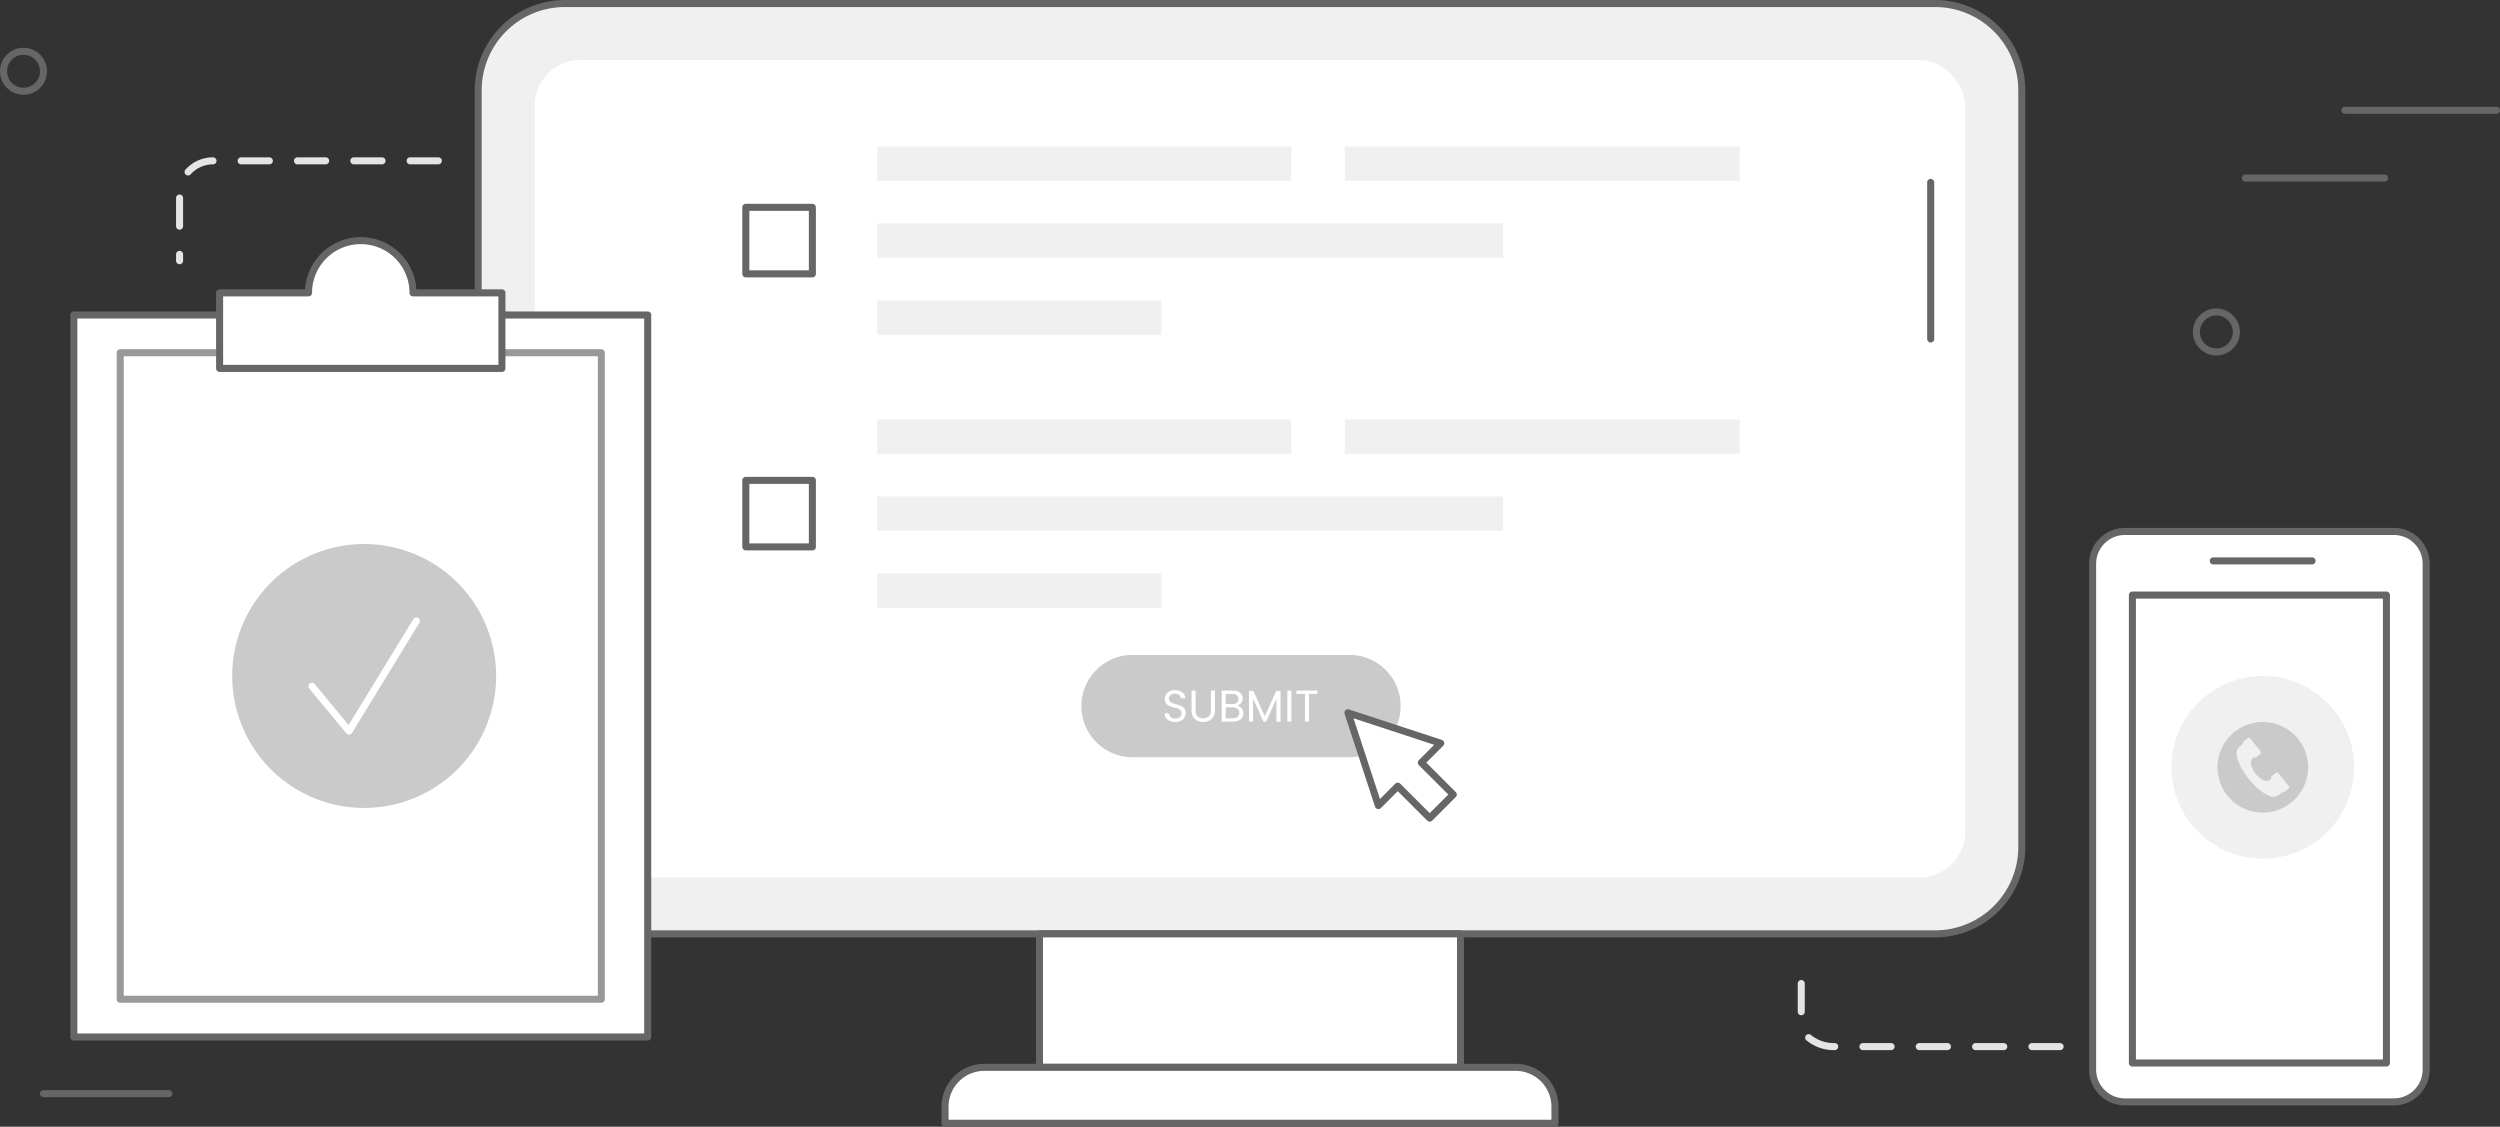 <svg xmlns="http://www.w3.org/2000/svg" width="355" height="160" viewBox="0 0 355 160">
    <rect x="0" y="0" width="355" height="160" fill="#333333" stroke="none"/>
    <defs>
        <clipPath id="05ttc0t0ba">
            <path data-name="Rectangle 67533" style="fill:none" d="M0 0h355v160H0z"/>
        </clipPath>
    </defs>
    <g data-name="Group 23494" style="clip-path:url(#05ttc0t0ba)">
        <path data-name="Path 155881" d="M274.794 132.611H80.207a12.3 12.3 0 0 1-12.3-12.3V12.8A12.3 12.3 0 0 1 80.207.5h194.587a12.3 12.3 0 0 1 12.3 12.3v107.51a12.3 12.3 0 0 1-12.3 12.3" style="fill:#f0f0f0"/>
        <path data-name="Path 155882" d="M274.794 133.111H80.206a12.817 12.817 0 0 1-12.8-12.8V12.8A12.817 12.817 0 0 1 80.206 0h194.588a12.817 12.817 0 0 1 12.8 12.8v107.509a12.817 12.817 0 0 1-12.8 12.8M80.206 1A11.816 11.816 0 0 0 68.4 12.8v107.509a11.816 11.816 0 0 0 11.8 11.8h194.594a11.816 11.816 0 0 0 11.8-11.8V12.8a11.816 11.816 0 0 0-11.8-11.8z" style="fill:#666"/>
        <path data-name="Rectangle 67519" transform="translate(147.606 132.612)" style="fill:#fff" d="M0 0h59.788v18.953H0z"/>
        <path data-name="Path 155883" d="M207.394 152.064h-59.788a.5.5 0 0 1-.5-.5v-18.953a.5.5 0 0 1 .5-.5h59.788a.5.5 0 0 1 .5.5v18.953a.5.5 0 0 1-.5.5m-59.288-1h58.788v-17.953h-58.788z" style="fill:#666"/>
        <path data-name="Path 155884" d="M220.8 159.5h-86.6v-2.36a5.577 5.577 0 0 1 5.576-5.576h75.455a5.577 5.577 0 0 1 5.576 5.576z" style="fill:#fff"/>
        <path data-name="Path 155885" d="M220.8 160h-86.6a.5.5 0 0 1-.5-.5v-2.359a6.083 6.083 0 0 1 6.076-6.077h75.454a6.084 6.084 0 0 1 6.077 6.077v2.359a.5.5 0 0 1-.5.5m-86.107-1h85.6v-1.859a5.083 5.083 0 0 0-5.077-5.077h-75.45a5.082 5.082 0 0 0-5.076 5.077z" style="fill:#666"/>
        <rect data-name="Rectangle 67520" width="203.142" height="116.061" rx="6.49" transform="translate(75.929 8.525)" style="fill:#fff"/>
        <path data-name="Rectangle 67521" transform="translate(10.485 44.728)" style="fill:#fff" d="M0 0h81.489v102.525H0z"/>
        <path data-name="Path 155886" d="M91.974 147.753H10.485a.5.5 0 0 1-.5-.5V44.728a.5.5 0 0 1 .5-.5h81.489a.5.5 0 0 1 .5.5v102.525a.5.5 0 0 1-.5.5m-80.989-1h80.489V45.228H10.985z" style="fill:#666"/>
        <path data-name="Rectangle 67522" transform="translate(17.07 50.09)" style="fill:#fff" d="M0 0h68.318v91.8H0z"/>
        <path data-name="Path 155887" d="M85.388 142.391H17.07a.5.5 0 0 1-.5-.5V50.09a.5.5 0 0 1 .5-.5h68.318a.5.5 0 0 1 .5.5v91.8a.5.5 0 0 1-.5.5m-67.818-1h67.318v-90.8H17.57z" style="fill:#999"/>
        <path data-name="Path 155888" d="M58.65 41.587a7.421 7.421 0 0 0-14.841 0H31.184v10.725h40.09V41.587z" style="fill:#fff"/>
        <path data-name="Path 155889" d="M71.274 52.812H31.185a.5.5 0 0 1-.5-.5V41.587a.5.5 0 0 1 .5-.5h12.14a7.92 7.92 0 0 1 15.808 0h12.141a.5.5 0 0 1 .5.5v10.725a.5.5 0 0 1-.5.5m-39.589-1h39.089v-9.725H58.65a.5.5 0 0 1-.5-.5 6.92 6.92 0 1 0-13.84 0 .5.5 0 0 1-.5.5H31.685zM59.15 41.587z" style="fill:#666"/>
        <path data-name="Path 155890" d="M339.934 156.467h-38.2a4.58 4.58 0 0 1-4.581-4.581V80.05a4.581 4.581 0 0 1 4.581-4.582h38.2a4.582 4.582 0 0 1 4.582 4.582v71.836a4.581 4.581 0 0 1-4.582 4.581" style="fill:#fff"/>
        <path data-name="Path 155891" d="M339.933 156.968h-38.2a5.088 5.088 0 0 1-5.082-5.082V80.049a5.087 5.087 0 0 1 5.082-5.081h38.2a5.087 5.087 0 0 1 5.082 5.081v71.837a5.088 5.088 0 0 1-5.082 5.082m-38.2-81a4.086 4.086 0 0 0-4.082 4.081v71.837a4.086 4.086 0 0 0 4.082 4.082h38.2a4.086 4.086 0 0 0 4.082-4.082V80.049a4.086 4.086 0 0 0-4.082-4.081z" style="fill:#666"/>
        <path data-name="Rectangle 67523" transform="translate(302.797 84.5)" style="fill:#fff" d="M0 0h36.075v66.448H0z"/>
        <path data-name="Path 155892" d="M338.872 151.447H302.8a.5.5 0 0 1-.5-.5V84.5a.5.5 0 0 1 .5-.5h36.074a.5.5 0 0 1 .5.5v66.448a.5.5 0 0 1-.5.5m-35.574-1h35.074V85H303.3z" style="fill:#666"/>
        <path data-name="Path 155893" d="M328.311 80.148h-14.027a.5.5 0 0 1 0-1h14.027a.5.5 0 0 1 0 1" style="fill:#666"/>
        <path data-name="Path 155894" d="M70.451 95.99a18.739 18.739 0 1 1-18.74-18.74 18.74 18.74 0 0 1 18.74 18.74" style="fill:#cacaca"/>
        <path data-name="Path 155895" d="M49.563 104.307a.5.5 0 0 1-.385-.181l-5.265-6.353a.5.5 0 0 1 .77-.639l4.817 5.816 9.2-15.037a.5.5 0 1 1 .853.522l-9.563 15.633a.5.5 0 0 1-.391.238h-.036" style="fill:#fff"/>
        <path data-name="Rectangle 67524" transform="translate(124.564 59.561)" style="fill:#f0f0f0" d="M0 0h58.797v4.895H0z"/>
        <path data-name="Rectangle 67525" transform="translate(124.564 81.415)" style="fill:#f0f0f0" d="M0 0h40.347v4.895H0z"/>
        <path data-name="Rectangle 67526" transform="translate(124.564 70.488)" style="fill:#f0f0f0" d="M0 0h88.888v4.895H0z"/>
        <path data-name="Rectangle 67527" transform="translate(190.96 59.561)" style="fill:#f0f0f0" d="M0 0h56.079v4.895H0z"/>
        <path data-name="Path 155896" d="M115.356 78.16h-9.448a.5.5 0 0 1-.5-.5v-9.449a.5.5 0 0 1 .5-.5h9.448a.5.5 0 0 1 .5.5v9.449a.5.5 0 0 1-.5.5m-8.948-1h8.448v-8.449h-8.448z" style="fill:#666"/>
        <path data-name="Rectangle 67528" transform="translate(124.564 20.792)" style="fill:#f0f0f0" d="M0 0h58.797v4.895H0z"/>
        <path data-name="Rectangle 67529" transform="translate(124.564 42.646)" style="fill:#f0f0f0" d="M0 0h40.347v4.895H0z"/>
        <path data-name="Rectangle 67530" transform="translate(124.564 31.719)" style="fill:#f0f0f0" d="M0 0h88.888v4.895H0z"/>
        <path data-name="Rectangle 67531" transform="translate(190.96 20.792)" style="fill:#f0f0f0" d="M0 0h56.079v4.895H0z"/>
        <path data-name="Path 155897" d="M115.356 39.391h-9.448a.5.5 0 0 1-.5-.5v-9.449a.5.5 0 0 1 .5-.5h9.448a.5.5 0 0 1 .5.5v9.449a.5.5 0 0 1-.5.5m-8.948-1h8.448v-8.448h-8.448z" style="fill:#666"/>
        <path data-name="Path 155898" d="M274.16 48.635a.5.5 0 0 1-.5-.5V25.906a.5.5 0 0 1 1 0v22.229a.5.5 0 0 1-.5.5" style="fill:#666"/>
        <path data-name="Path 155899" d="M191.624 107.529h-30.8a7.266 7.266 0 0 1 0-14.533h30.8a7.266 7.266 0 1 1 0 14.533" style="fill:#cacaca"/>
        <path data-name="Path 155900" d="M166.115 102.363a1.306 1.306 0 0 1-.541-.431 1.1 1.1 0 0 1-.2-.635h.614a.8.8 0 0 0 .256.521.913.913 0 0 0 .654.212.96.96 0 0 0 .649-.205.667.667 0 0 0 .237-.528.6.6 0 0 0-.139-.411.9.9 0 0 0-.349-.241 5.306 5.306 0 0 0-.562-.177 5.016 5.016 0 0 1-.7-.228 1.131 1.131 0 0 1-.449-.357 1.052 1.052 0 0 1-.186-.654 1.127 1.127 0 0 1 .184-.639 1.171 1.171 0 0 1 .515-.43 1.8 1.8 0 0 1 .762-.152 1.6 1.6 0 0 1 1.016.31 1.144 1.144 0 0 1 .445.822h-.632a.679.679 0 0 0-.266-.446.942.942 0 0 0-.62-.193.9.9 0 0 0-.588.187.635.635 0 0 0-.227.522.565.565 0 0 0 .135.391.861.861 0 0 0 .335.231q.2.08.56.181a5.236 5.236 0 0 1 .7.237 1.179 1.179 0 0 1 .456.36 1.053 1.053 0 0 1 .189.661 1.153 1.153 0 0 1-.17.607 1.251 1.251 0 0 1-.506.462 1.661 1.661 0 0 1-.791.178 1.89 1.89 0 0 1-.781-.155" style="fill:#fff"/>
        <path data-name="Path 155901" d="M169.774 98.064v2.79a1.185 1.185 0 0 0 .287.873 1.262 1.262 0 0 0 1.6 0 1.18 1.18 0 0 0 .287-.873v-2.79h.576v2.783a1.8 1.8 0 0 1-.221.927 1.39 1.39 0 0 1-.6.56 2.04 2.04 0 0 1-1.689 0 1.365 1.365 0 0 1-.594-.56 1.814 1.814 0 0 1-.219-.927v-2.783z" style="fill:#fff"/>
        <path data-name="Path 155902" d="M176.128 100.4a1.143 1.143 0 0 1 .316.392 1.141 1.141 0 0 1-.054 1.1 1.157 1.157 0 0 1-.5.424 1.775 1.775 0 0 1-.768.155h-1.644v-4.41h1.581a1.8 1.8 0 0 1 .766.15 1.075 1.075 0 0 1 .474.4 1.047 1.047 0 0 1 .158.57.985.985 0 0 1-.212.648 1.186 1.186 0 0 1-.559.37.937.937 0 0 1 .439.2m-2.071-.43h.967a.935.935 0 0 0 .626-.19.732.732 0 0 0 0-1.05.956.956 0 0 0-.639-.19h-.954zm1.688 1.828a.7.7 0 0 0 .241-.564.717.717 0 0 0-.253-.578 1.019 1.019 0 0 0-.678-.212h-1V102h1.018a1.01 1.01 0 0 0 .67-.2" style="fill:#fff"/>
        <path data-name="Path 155903" d="M181.831 98.1v4.377h-.576v-3.268l-1.454 3.264h-.4l-1.467-3.273v3.271h-.576V98.1h.62l1.619 3.618 1.62-3.618z" style="fill:#fff"/>
        <path data-name="Rectangle 67532" transform="translate(182.805 98.064)" style="fill:#fff" d="M0 0h.576v4.409H0z"/>
        <path data-name="Path 155904" d="M187.074 98.064v.468h-1.2v3.941h-.574v-3.941h-1.208v-.468z" style="fill:#fff"/>
        <path data-name="Path 155905" d="M334.286 108.957a12.969 12.969 0 1 1-12.969-12.969 12.968 12.968 0 0 1 12.969 12.969" style="fill:#f0f0f0"/>
        <path data-name="Path 155906" d="M321.318 102.524a6.433 6.433 0 1 0 6.433 6.433 6.433 6.433 0 0 0-6.433-6.433m3.617 9.489-.526.425a.275.275 0 0 1-.3.04l-.189.155a3.515 3.515 0 0 1-.487.341 1.262 1.262 0 0 1-1.09.081 4.212 4.212 0 0 1-.81-.408 7.58 7.58 0 0 1-1.144-.9 11.124 11.124 0 0 1-2.027-2.554 7.121 7.121 0 0 1-.561-1.2 3.945 3.945 0 0 1-.208-.877 1.173 1.173 0 0 1 .242-.879 2.544 2.544 0 0 1 .37-.371l.332-.285a.264.264 0 0 1 0-.208.273.273 0 0 1 .083-.105l.534-.431a.279.279 0 0 1 .382.022l.035.042 1.4 1.743a.508.508 0 0 1 .065.094.269.269 0 0 1-.077.327 11.72 11.72 0 0 1-.322.258l-.215.173a.266.266 0 0 1-.351.007c-.086.076-.173.154-.176.155a.787.787 0 0 0-.257.57 1.5 1.5 0 0 0 .083.579 3.548 3.548 0 0 0 1.335 1.784 1.594 1.594 0 0 0 .6.271.85.85 0 0 0 .644-.1c.015-.009.132-.1.244-.193a.318.318 0 0 1-.038-.064.261.261 0 0 1 .082-.3c.053-.046.108-.088.163-.132l.375-.3a.274.274 0 0 1 .387.015.323.323 0 0 1 .023.029q.72.889 1.437 1.781a.273.273 0 0 1 0 .385.262.262 0 0 1-.036.03z" style="fill:#cacaca"/>
        <path data-name="Path 155907" d="m204.585 105.539-13.17-4.318 4.318 13.17 2.753-2.753 4.534 4.534 3.346-3.347-4.534-4.533z" style="fill:#fff"/>
        <path data-name="Path 155908" d="M203.019 116.672a.5.5 0 0 1-.353-.146l-4.181-4.181-2.4 2.4a.512.512 0 0 1-.47.133.5.5 0 0 1-.36-.33l-4.318-13.17a.5.5 0 0 1 .632-.632l13.17 4.319a.5.5 0 0 1 .2.829l-2.4 2.4 4.18 4.18a.5.5 0 0 1 0 .707l-3.346 3.347a.5.5 0 0 1-.354.146m-4.534-5.534a.5.5 0 0 1 .354.146l4.18 4.181 2.64-2.64-4.181-4.179a.5.5 0 0 1 0-.707l2.178-2.178L192.2 102l3.757 11.458 2.176-2.178a.5.5 0 0 1 .354-.146" style="fill:#666"/>
        <path data-name="Path 155909" d="M25.5 37.521a.5.5 0 0 1-.5-.5v-.9a.5.5 0 0 1 1 0v.9a.5.5 0 0 1-.5.5m0-4.9a.5.5 0 0 1-.5-.5v-4a.5.5 0 0 1 1 0v4a.5.5 0 0 1-.5.5m1.208-7.7a.5.5 0 0 1-.373-.833 5.256 5.256 0 0 1 3.91-1.749.5.5 0 0 1 .5.5.5.5 0 0 1-.5.5h-.007a4.252 4.252 0 0 0-3.164 1.415.5.5 0 0 1-.373.167m35.544-1.582h-4a.5.5 0 0 1 0-1h4a.5.5 0 0 1 0 1m-8 0h-4a.5.5 0 0 1 0-1h4a.5.5 0 0 1 0 1m-8 0h-4a.5.5 0 0 1 0-1h4a.5.5 0 0 1 0 1m-8 0h-4a.5.5 0 0 1 0-1h4a.5.5 0 0 1 0 1" style="fill:#e4e4e4"/>
        <path data-name="Path 155910" d="M354.5 16.162h-21.525a.5.5 0 0 1 0-1H354.5a.5.5 0 0 1 0 1" style="fill:#666"/>
        <path data-name="Path 155911" d="M338.61 25.786h-19.751a.5.5 0 0 1 0-1h19.751a.5.5 0 0 1 0 1" style="fill:#666"/>
        <path data-name="Path 155912" d="M23.958 155.795H6.175a.5.5 0 0 1 0-1h17.783a.5.5 0 0 1 0 1" style="fill:#666"/>
        <path data-name="Path 155913" d="M3.337 13.457a3.337 3.337 0 1 1 3.337-3.337 3.341 3.341 0 0 1-3.337 3.337m0-5.675a2.337 2.337 0 1 0 2.337 2.338 2.34 2.34 0 0 0-2.337-2.338" style="fill:#666"/>
        <path data-name="Path 155914" d="M314.728 50.478a3.337 3.337 0 1 1 3.336-3.338 3.342 3.342 0 0 1-3.336 3.338m0-5.675a2.338 2.338 0 1 0 2.336 2.337 2.341 2.341 0 0 0-2.336-2.337" style="fill:#666"/>
        <path data-name="Path 155915" d="M292.536 149.119h-4a.5.5 0 0 1 0-1h4a.5.5 0 0 1 0 1m-8 0h-4a.5.5 0 0 1 0-1h4a.5.5 0 0 1 0 1m-8 0h-4a.5.5 0 0 1 0-1h4a.5.5 0 0 1 0 1m-8 0h-4a.5.5 0 0 1 0-1h4a.5.5 0 0 1 0 1m-8 0h-.007a6.1 6.1 0 0 1-4.029-1.4.5.5 0 1 1 .666-.746 5.091 5.091 0 0 0 3.363 1.143.5.5 0 0 1 .5.5.5.5 0 0 1-.5.5m-4.752-4.952a.5.5 0 0 1-.5-.5v-4a.5.5 0 0 1 1 0v4a.5.5 0 0 1-.5.5" style="fill:#e4e4e4"/>
    </g>
</svg>
